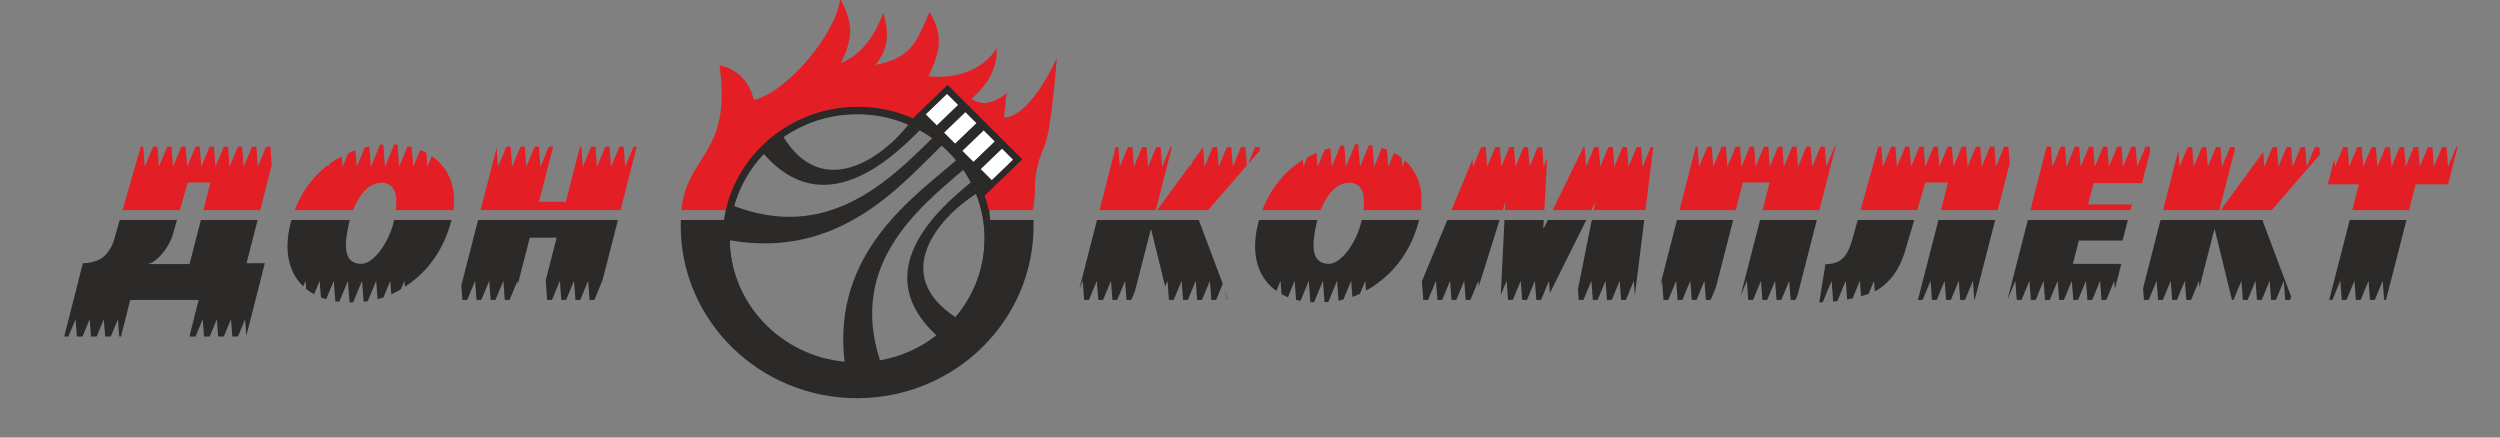 <?xml version="1.0" encoding="UTF-8"?> <svg xmlns="http://www.w3.org/2000/svg" width="200" height="35" viewBox="0 0 200 35" fill="none"><rect x="0" y="0" width="200" height="35" fill="#808080" stroke="none"/><g clip-path="url(#clip0_8_494)"><path fill-rule="evenodd" clip-rule="evenodd" d="M57.563 5.213C59.074 5.576 59.961 6.561 60.312 8.003C63.1 7.291 66.917 2.591 67.217 -0.106C68.303 1.89 68.236 3.075 67.273 5.042C69.037 4.333 70.024 2.711 70.669 1.029C71.134 2.657 71.106 3.837 70.041 5.197C72.922 4.598 73.265 3.462 74.366 0.969C75.54 2.884 75.18 4.197 74.277 6.098C76.328 6.333 78.584 5.683 79.743 3.868C79.778 5.608 78.965 6.774 77.722 7.914C78.256 8.245 78.82 8.351 79.407 8.112C80.507 7.663 80.537 7.335 80.537 7.335L80.323 9.397C82.034 9.432 83.975 6.026 84.539 4.645C84.539 4.645 84.142 10.323 83.562 11.668C82.981 13.013 82.798 13.969 82.798 14.985C82.798 16.002 82.629 16.808 82.629 16.808H81.531H81.301H78.645H78.527C77.684 13.136 74.772 10.229 71.051 9.321L71.013 9.311L70.997 9.307L70.975 9.302L70.937 9.293L70.83 9.269L70.753 9.252L70.746 9.251L70.709 9.243L70.67 9.235L70.594 9.219L70.555 9.212L70.516 9.205L70.4 9.184L70.362 9.177L70.354 9.175L70.323 9.17L70.161 9.144L70.112 9.137L69.932 9.111L69.917 9.11L69.893 9.107L69.736 9.088L69.696 9.084V9.083L69.677 9.082L69.498 9.064L69.474 9.062L69.458 9.061L69.454 9.06L69.298 9.049L69.258 9.046L69.25 9.045L69.241 9.045C69.169 9.04 69.097 9.036 69.025 9.033L69.017 9.033C68.945 9.03 68.872 9.027 68.799 9.026L68.775 9.026C68.707 9.024 68.639 9.023 68.572 9.023C68.423 9.023 68.275 9.027 68.129 9.033L68.108 9.034C68.038 9.037 67.968 9.04 67.897 9.045L67.893 9.045L67.875 9.046L67.695 9.06L67.669 9.062L67.669 9.062L67.645 9.064L67.468 9.081L67.421 9.086C67.358 9.093 67.295 9.101 67.232 9.109L67.219 9.111L67.026 9.137L67.007 9.14L66.99 9.143L66.809 9.172L66.789 9.175L66.789 9.176L66.768 9.179L66.589 9.212L66.573 9.215L66.523 9.225L66.378 9.255L66.326 9.266L66.166 9.303L66.145 9.307L66.128 9.312L66.123 9.313L65.963 9.353L65.898 9.37L65.758 9.408L65.697 9.425L65.539 9.472L65.474 9.492L65.356 9.53L65.279 9.555L65.14 9.602L65.066 9.629L65.044 9.636L64.982 9.659L64.955 9.669L64.865 9.703L64.76 9.744L64.675 9.778L64.614 9.803L64.553 9.828L64.471 9.863C61.621 11.087 59.454 13.551 58.678 16.556C58.661 16.639 58.646 16.724 58.633 16.808H58.616H55.612H54.514C54.961 12.274 58.565 12.428 57.563 5.213Z" fill="#E31E24"></path><path fill-rule="evenodd" clip-rule="evenodd" d="M82.629 16.808V16.809H79.158V17.6H82.679C82.684 17.749 82.686 17.899 82.686 18.049C82.686 25.632 76.436 31.786 68.7 31.854C68.657 31.862 68.614 31.863 68.572 31.856C60.776 31.856 54.457 25.674 54.457 18.049C54.457 17.899 54.46 17.749 54.465 17.6H58.207V16.809H54.514V16.808H55.612H58.182C59.214 12.086 63.502 8.545 68.638 8.545C73.773 8.545 78.062 12.086 79.094 16.808H81.531H82.629ZM58.699 16.473C66.186 19.339 71.067 14.536 74.647 10.986C74.329 10.754 73.996 10.541 73.65 10.346C71.324 12.721 65.888 17.877 61.053 12.257C59.946 13.436 59.126 14.877 58.699 16.473ZM75.397 11.586C72.122 14.742 67.165 20.787 58.37 19.217C58.478 24.301 62.472 28.451 67.565 28.939C66.541 20.196 73.109 15.764 76.547 12.78C76.198 12.352 75.813 11.953 75.397 11.586ZM62.634 10.887C65.726 16.006 70.479 12.788 72.738 9.891C71.466 9.334 70.056 9.023 68.572 9.023C66.356 9.023 64.306 9.714 62.634 10.887ZM70.4 28.827C67.938 21.262 73.235 16.809 77.116 13.548C77.332 13.872 77.531 14.209 77.708 14.558C75.139 16.649 69.358 21.665 74.912 26.827C73.624 27.827 72.084 28.529 70.4 28.827ZM77.106 13.532L76.56 12.795C76.753 13.032 76.935 13.278 77.106 13.532ZM76.432 25.37C71.266 21.972 74.98 17.479 78.121 15.482C78.544 16.578 78.776 17.765 78.776 19.005C78.776 21.424 77.896 23.642 76.432 25.37Z" fill="#2B2A29"></path><path fill-rule="evenodd" clip-rule="evenodd" d="M75.805 6.79L81.784 12.746L78.445 15.964L78.383 15.902C77.493 13.14 75.374 10.911 72.654 9.827L75.805 6.79Z" fill="#2B2A29"></path><path fill-rule="evenodd" clip-rule="evenodd" d="M75.764 7.516L76.645 8.394L74.945 10.027L74.064 9.149L75.764 7.516Z" fill="white"></path><path fill-rule="evenodd" clip-rule="evenodd" d="M77.229 8.976L78.111 9.854L76.411 11.487L75.529 10.609L77.229 8.976Z" fill="white"></path><path fill-rule="evenodd" clip-rule="evenodd" d="M78.695 10.436L79.576 11.314L77.876 12.947L76.994 12.069L78.695 10.436Z" fill="white"></path><path fill-rule="evenodd" clip-rule="evenodd" d="M80.16 11.895L81.041 12.774L79.341 14.407L78.46 13.528L80.16 11.895Z" fill="white"></path><path d="M68.571 8.579C71.545 8.579 74.238 9.758 76.185 11.663C78.133 13.569 79.338 16.202 79.338 19.111H79.339C79.339 22.02 78.134 24.653 76.185 26.559C74.237 28.465 71.546 29.643 68.571 29.643V29.645C65.598 29.645 62.906 28.465 60.958 26.559C59.009 24.653 57.804 22.02 57.804 19.111C57.804 18.854 57.814 18.594 57.833 18.334C57.853 18.074 57.882 17.818 57.92 17.566L57.922 17.55C58.31 14.995 59.637 12.739 61.548 11.129C63.434 9.539 65.889 8.578 68.571 8.578V8.579ZM75.777 12.063C73.933 10.258 71.385 9.142 68.571 9.142V9.143C66.031 9.143 63.708 10.052 61.924 11.555C60.119 13.076 58.865 15.206 58.495 17.619C58.494 17.634 58.492 17.649 58.488 17.664C58.453 17.9 58.426 18.136 58.408 18.374C58.39 18.614 58.381 18.86 58.381 19.111C58.381 21.864 59.522 24.356 61.366 26.16C63.21 27.964 65.758 29.08 68.571 29.08V29.081C71.385 29.081 73.932 27.965 75.777 26.16C77.621 24.356 78.762 21.864 78.762 19.111H78.763C78.763 16.36 77.622 13.867 75.777 12.063Z" fill="#2B2A29"></path><path d="M49.64 16.809L50.941 11.732H50.685L50.016 13.347L49.895 11.732H49.555L48.886 13.347L48.765 11.732H48.425L47.755 13.347L47.634 11.732H47.294L46.625 13.347L46.504 11.732H46.399L45.268 16.144H43.119L44.245 11.754L44.243 11.732H43.903L43.233 13.347L43.112 11.732H42.773L42.103 13.347L41.982 11.732H41.642L40.973 13.347L40.852 11.732H40.512L39.842 13.347L39.728 11.826L38.451 16.809H49.64Z" fill="#E31E24"></path><path d="M48.184 22.488L49.437 17.6H38.247L36.905 22.836L36.992 23.994H37.375L38.008 22.466L38.122 23.994H38.505L39.138 22.466L39.253 23.994H39.636L40.269 22.466L40.383 23.994H40.766L41.399 22.466L41.421 22.763L42.383 19.014H44.532L43.625 22.552L43.66 22.466L43.774 23.994H44.158L44.791 22.466L44.905 23.994H45.288L45.921 22.466L46.035 23.994H46.419L47.051 22.466L47.166 23.994H47.549L48.182 22.466L48.184 22.488Z" fill="#2B2A29"></path><path d="M187.977 17.6L186.337 23.994H186.592L187.225 22.466L187.339 23.994H187.723L188.356 22.466L188.47 23.994H188.853L189.486 22.466L189.6 23.994H189.983L190.616 22.466L190.731 23.994H190.88L192.519 17.6H187.977Z" fill="#2B2A29"></path><path d="M195.842 14.749L196.607 11.764H196.498L195.842 13.347L195.723 11.764H195.367L194.711 13.347L194.593 11.764H194.237L193.581 13.347L193.462 11.764H193.106L192.45 13.347L192.332 11.764H191.976L191.32 13.347L191.201 11.764H190.846L190.189 13.347L190.071 11.764H189.715L189.059 13.347L188.941 11.764H188.585L187.929 13.347L187.81 11.764H187.454L186.798 13.347L186.75 12.705L186.226 14.749H188.708L188.18 16.809H192.722L193.25 14.749H195.842Z" fill="#E31E24"></path><path d="M177.544 16.809L178.783 11.978L178.767 11.764H178.411L177.755 13.347L177.636 11.764H177.281L176.624 13.347L176.506 11.764H176.15L175.494 13.347L175.376 11.764H175.02L174.364 13.347L174.267 12.051L173.047 16.809H177.544Z" fill="#E31E24"></path><path d="M181.737 16.809L185.594 12.355L185.55 11.764H185.194L184.538 13.347L184.419 11.764H184.063L183.407 13.347L183.289 11.764H182.933L182.277 13.347L182.158 11.764H181.802L181.146 13.347L181.057 12.154L177.658 16.809H181.737Z" fill="#E31E24"></path><path d="M183.3 23.754L181.006 17.652L181.051 17.6H172.844L171.444 23.061L171.514 23.994H171.897L172.53 22.466L172.644 23.994H173.027L173.66 22.466L173.774 23.994H174.158L174.791 22.466L174.905 23.994H175.288L175.921 22.466L175.96 22.988L177.141 18.382H177.185L178.561 23.994H178.679L179.312 22.466L179.427 23.994H179.81L180.443 22.466L180.557 23.994H180.94L181.573 22.466L181.688 23.994H182.071L182.704 22.466L182.818 23.994H183.201L183.3 23.754Z" fill="#2B2A29"></path><path d="M170.432 16.809L170.548 16.355H167.047L167.484 14.652H171.361L172.01 12.118L171.982 11.732H171.642L170.972 13.347L170.851 11.732H170.511L169.842 13.347L169.721 11.732H169.381L168.711 13.347L168.59 11.732H168.25L167.581 13.347L167.46 11.732H167.12L166.451 13.347L166.329 11.732H165.99L165.32 13.347L165.199 11.732H164.859L164.19 13.347L164.069 11.732H163.735L162.433 16.809H170.432Z" fill="#E31E24"></path><path d="M169.188 23.128L169.706 21.107H165.829L166.307 19.241H169.808L170.228 17.6H162.23L160.591 23.994H160.592L161.225 22.466L161.339 23.994H161.723L162.356 22.466L162.47 23.994H162.853L163.486 22.466L163.6 23.994H163.983L164.616 22.466L164.731 23.994H165.114L165.747 22.466L165.861 23.994H166.244L166.877 22.466L166.992 23.994H167.375L168.008 22.466L168.122 23.994H168.505L169.138 22.466L169.188 23.128Z" fill="#2B2A29"></path><path d="M148.62 17.6L148.156 19.258C147.883 20.15 147.606 20.539 147.304 20.766C146.994 21.026 146.455 21.139 146.034 21.139L145.541 24.188C145.63 24.188 145.722 24.187 145.818 24.183L146.53 22.466L146.654 24.122C146.765 24.11 146.877 24.096 146.991 24.081L147.66 22.466L147.772 23.956C147.919 23.929 148.065 23.899 148.21 23.867L148.79 22.466L148.883 23.699C149.097 23.639 149.3 23.574 149.49 23.506L149.921 22.466L149.983 23.302C150.14 23.228 150.277 23.15 150.392 23.069C150.623 22.904 150.831 22.73 151.02 22.542L151.051 22.466L151.054 22.508C151.625 21.93 152.022 21.226 152.352 20.263L153.139 17.6H148.62Z" fill="#2B2A29"></path><path d="M159.818 16.809L160.777 13.067L160.677 11.732H160.338L159.668 13.347L159.547 11.732H159.207L158.538 13.347L158.417 11.732H158.077L157.407 13.347L157.286 11.732H156.946L156.277 13.347L156.156 11.732H155.816L155.146 13.347L155.025 11.732H154.685L154.016 13.347L153.895 11.732H153.555L152.885 13.347L152.764 11.732H152.424L151.755 13.347L151.634 11.732H151.294L150.625 13.347L150.504 11.732H150.263L148.842 16.809H153.373L154.025 14.603H155.841L155.276 16.809H159.818Z" fill="#E31E24"></path><path d="M157.976 23.994L159.615 17.6H155.073L153.434 23.994H153.81L154.443 22.466L154.557 23.994H154.94L155.573 22.466L155.687 23.994H156.071L156.704 22.466L156.818 23.994H157.201L157.834 22.466L157.948 23.994H157.976Z" fill="#2B2A29"></path><path d="M134.157 17.6L132.819 22.816L132.964 22.466L133.079 23.994H133.462L134.095 22.466L134.209 23.994H134.592L135.225 22.466L135.34 23.994H135.723L136.356 22.466L136.47 23.994H136.853L137.278 22.968L138.654 17.6H134.157Z" fill="#2B2A29"></path><path d="M145.549 16.809L146.85 11.732H146.772L146.103 13.347L145.982 11.732H145.642L144.972 13.347L144.851 11.732H144.511L143.842 13.347L143.721 11.732H143.381L142.711 13.347L142.59 11.732H142.251L141.581 13.347L141.46 11.732H141.12L140.451 13.347L140.33 11.732H139.99L139.32 13.347L139.199 11.732H138.859L138.19 13.347L138.069 11.732H137.729L137.059 13.347L136.938 11.732H136.598L135.929 13.347L135.808 11.732H135.661L134.36 16.809H138.857L139.423 14.603H141.572L141.007 16.809H145.549Z" fill="#E31E24"></path><path d="M143.822 23.545L145.346 17.6H140.803L139.246 23.675L139.747 22.466L139.861 23.994H140.244L140.877 22.466L140.992 23.994H141.375L142.008 22.466L142.122 23.994H142.505L143.138 22.466L143.253 23.994H143.636L143.822 23.545Z" fill="#2B2A29"></path><path d="M115.788 17.6L113.75 22.503L113.862 23.994H114.245L114.878 22.466L114.992 23.994H115.375L116.008 22.466L116.122 23.994H116.505L117.139 22.466L117.253 23.994H117.636L118.269 22.466L118.302 22.905L119.967 17.6H115.788Z" fill="#2B2A29"></path><path d="M123.544 16.809L123.77 12.68L123.494 13.347L123.376 11.764H123.02L122.363 13.347L122.245 11.764H121.889L121.233 13.347L121.115 11.764H120.759L120.103 13.347L119.984 11.764H119.628L118.972 13.347L118.854 11.764H118.498L117.842 13.347L117.798 12.767L116.118 16.809H120.216L120.378 16.29H120.423L120.397 16.809H123.544Z" fill="#E31E24"></path><path d="M123.827 17.6L123.509 18.252H123.465L123.5 17.6H120.358L120.062 23.593L120.53 22.466L120.644 23.994H121.027L121.66 22.466L121.774 23.994H122.158L122.791 22.466L122.905 23.994H123.288L123.921 22.466L123.994 23.444L126.904 17.6H123.827Z" fill="#2B2A29"></path><path d="M131.636 16.809L132.262 11.764H132.063L131.407 13.347L131.289 11.764H130.933L130.277 13.347L130.158 11.764H129.803L129.146 13.347L129.028 11.764H128.672L128.016 13.347L127.897 11.764H127.542L126.886 13.347L126.767 11.764H126.679L124.214 16.809H127.299L127.557 16.29H127.602L127.499 16.809H131.636Z" fill="#E31E24"></path><path d="M130.79 23.624L131.538 17.6H127.341L126.234 23.165L126.296 23.994H126.679L127.312 22.466L127.427 23.994H127.81L128.443 22.466L128.557 23.994H128.94L129.573 22.466L129.688 23.994H130.071L130.704 22.466L130.79 23.624Z" fill="#2B2A29"></path><path d="M105.649 16.809C106.09 15.684 106.844 14.619 107.933 14.619C108.847 14.619 109.257 15.34 109.075 16.809H113.672C113.893 15.071 113.384 13.735 112.398 12.844L112.19 13.347L112.136 12.625C111.945 12.479 111.74 12.347 111.522 12.23L111.059 13.347L110.956 11.97C110.827 11.919 110.693 11.873 110.557 11.832L109.929 13.347L109.802 11.651C109.709 11.635 109.615 11.62 109.52 11.607L108.798 13.347L108.663 11.54C108.595 11.539 108.527 11.537 108.458 11.537L108.417 11.54L107.668 13.347L107.539 11.62C107.437 11.634 107.335 11.65 107.234 11.668L106.537 13.347L106.425 11.847C106.273 11.889 106.122 11.934 105.972 11.984L105.407 13.347L105.324 12.229C105.074 12.336 104.83 12.455 104.592 12.585L104.277 13.347L104.235 12.795C102.817 13.677 101.668 15.017 100.986 16.809H105.649Z" fill="#E31E24"></path><path d="M108.845 17.976C108.377 19.631 107.223 21.107 106.314 21.107C104.741 21.107 105.021 19.323 105.292 18.009C105.319 17.877 105.352 17.74 105.389 17.6H100.725C100.701 17.682 100.679 17.764 100.658 17.847C100.148 19.838 100.444 21.418 101.297 22.503L101.312 22.466L101.317 22.527C101.543 22.81 101.809 23.059 102.108 23.273L102.443 22.466L102.523 23.533C102.684 23.623 102.854 23.704 103.031 23.775L103.573 22.466L103.687 23.991C103.802 24.02 103.919 24.047 104.039 24.07L104.704 22.466L104.831 24.172C104.927 24.178 105.024 24.183 105.121 24.186L105.834 22.466L105.962 24.179C106.064 24.174 106.164 24.167 106.263 24.159L106.964 22.466L107.083 24.05C107.215 24.025 107.345 23.998 107.473 23.967L108.095 22.466L108.191 23.753C108.397 23.68 108.599 23.597 108.795 23.505L109.225 22.466L109.284 23.251C109.65 23.047 109.991 22.825 110.306 22.587L110.356 22.466L110.362 22.544C112.087 21.221 113.057 19.438 113.523 17.62L113.527 17.6H108.935C108.908 17.722 108.878 17.847 108.845 17.976Z" fill="#2B2A29"></path><path d="M99.851 13.115L100.787 12.034L100.767 11.764H100.411L99.851 13.115Z" fill="#E31E24"></path><path d="M92.46 16.809L93.754 11.764H93.629L92.973 13.347L92.854 11.764H92.498L91.842 13.347L91.724 11.764H91.368L90.712 13.347L90.593 11.764H90.237L89.581 13.347L89.463 11.764H89.256L87.963 16.809H92.46Z" fill="#E31E24"></path><path d="M96.653 16.809L99.747 13.236L99.637 11.764H99.281L98.625 13.347L98.506 11.764H98.15L97.494 13.347L97.376 11.764H97.02L96.364 13.347L96.247 11.779L95.406 12.93L95.234 13.347L95.221 13.184L92.574 16.809H96.653Z" fill="#E31E24"></path><path d="M97.822 22.705L95.922 17.652L95.967 17.6H87.76L86.342 23.129L86.617 22.466L86.731 23.994H87.114L87.747 22.466L87.862 23.994H88.245L88.878 22.466L88.992 23.994H89.375L90.008 22.466L90.123 23.994H90.506L90.801 23.281L92.057 18.382H92.101L93.213 22.917L93.4 22.466L93.514 23.994H93.897L94.53 22.466L94.644 23.994H95.027L95.66 22.466L95.775 23.994H96.158L96.791 22.466L96.905 23.994H97.288L97.822 22.705Z" fill="#2B2A29"></path><path d="M98.306 23.994L97.968 23.093L98.035 23.994H98.306Z" fill="#727271"></path><path d="M28.242 16.809C28.683 15.684 29.437 14.619 30.526 14.619C31.44 14.619 31.85 15.34 31.667 16.809H36.265C36.455 15.308 36.102 14.108 35.367 13.234L35.32 13.347L35.306 13.163C35.084 12.911 34.828 12.686 34.544 12.491L34.19 13.347L34.106 12.225C33.95 12.142 33.787 12.066 33.619 11.998L33.059 13.347L32.941 11.772C32.834 11.744 32.725 11.717 32.614 11.694L31.929 13.347L31.796 11.571C31.712 11.564 31.628 11.557 31.543 11.552L30.799 13.347L30.665 11.561C30.575 11.568 30.486 11.577 30.398 11.587L29.668 13.347L29.546 11.721C29.422 11.746 29.299 11.775 29.177 11.806L28.538 13.347L28.439 12.027C28.243 12.095 28.05 12.17 27.861 12.253L27.407 13.347L27.344 12.5C27.009 12.675 26.688 12.873 26.381 13.094L26.277 13.347L26.264 13.18C25.106 14.05 24.168 15.261 23.579 16.809H28.242Z" fill="#E31E24"></path><path d="M31.438 17.976C30.969 19.631 29.815 21.107 28.907 21.107C27.334 21.107 27.614 19.323 27.884 18.009C27.912 17.877 27.945 17.74 27.982 17.6H23.317C23.294 17.682 23.272 17.764 23.251 17.847C22.672 20.103 23.13 21.83 24.259 22.909L24.443 22.466L24.491 23.113C24.688 23.273 24.9 23.415 25.128 23.54L25.573 22.466L25.673 23.795C25.809 23.849 25.949 23.896 26.093 23.939L26.704 22.466L26.826 24.104C26.929 24.12 27.033 24.134 27.138 24.146L27.834 22.466L27.963 24.19C28.06 24.191 28.156 24.191 28.25 24.189L28.965 22.466L29.09 24.136C29.201 24.123 29.312 24.109 29.421 24.093L30.095 22.466L30.205 23.932C30.365 23.89 30.522 23.843 30.677 23.791L31.226 22.466L31.306 23.543C31.493 23.458 31.676 23.365 31.855 23.264C31.93 23.222 32.005 23.178 32.079 23.135L32.356 22.466L32.392 22.942C34.473 21.592 35.601 19.627 36.116 17.62L36.12 17.6H31.528C31.501 17.722 31.471 17.847 31.438 17.976Z" fill="#2B2A29"></path><path d="M20.814 16.809L21.743 13.185L21.634 11.732H21.294L20.625 13.347L20.504 11.732H20.164L19.494 13.347L19.373 11.732H19.034L18.364 13.347L18.243 11.732H17.903L17.233 13.347L17.113 11.732H16.773L16.103 13.347L15.982 11.732H15.642L14.973 13.347L14.852 11.732H14.512L13.842 13.347L13.721 11.732H13.381L12.712 13.347L12.591 11.732H12.251L11.581 13.347L11.46 11.732H11.259L9.807 16.809H14.387L15.02 14.603H16.837L16.272 16.809H20.814Z" fill="#E31E24"></path><path d="M19.709 26.859L21.187 21.058H19.724L20.611 17.6H16.069L15.166 21.123H11.798C12.435 21.058 13.422 19.971 13.786 18.901L14.159 17.6H9.581L9.116 19.225C8.995 19.695 8.567 20.328 8.265 20.555C7.955 20.815 7.339 21.058 6.63 21.058L5.136 26.925H5.47L6.045 25.537L6.149 26.925H6.6L7.175 25.537L7.279 26.925H7.731L8.306 25.537L8.41 26.925H8.861L9.436 25.537L9.54 26.925H9.678L10.419 23.994H15.892L15.183 26.796L15.192 26.925H15.644L16.219 25.537L16.323 26.925H16.774L17.349 25.537L17.453 26.925H17.904L18.48 25.537L18.584 26.925H19.035L19.61 25.537L19.709 26.859Z" fill="#2B2A29"></path></g><defs><clipPath id="clip0_8_494"><rect width="200" height="35" fill="white"></rect></clipPath></defs></svg> 